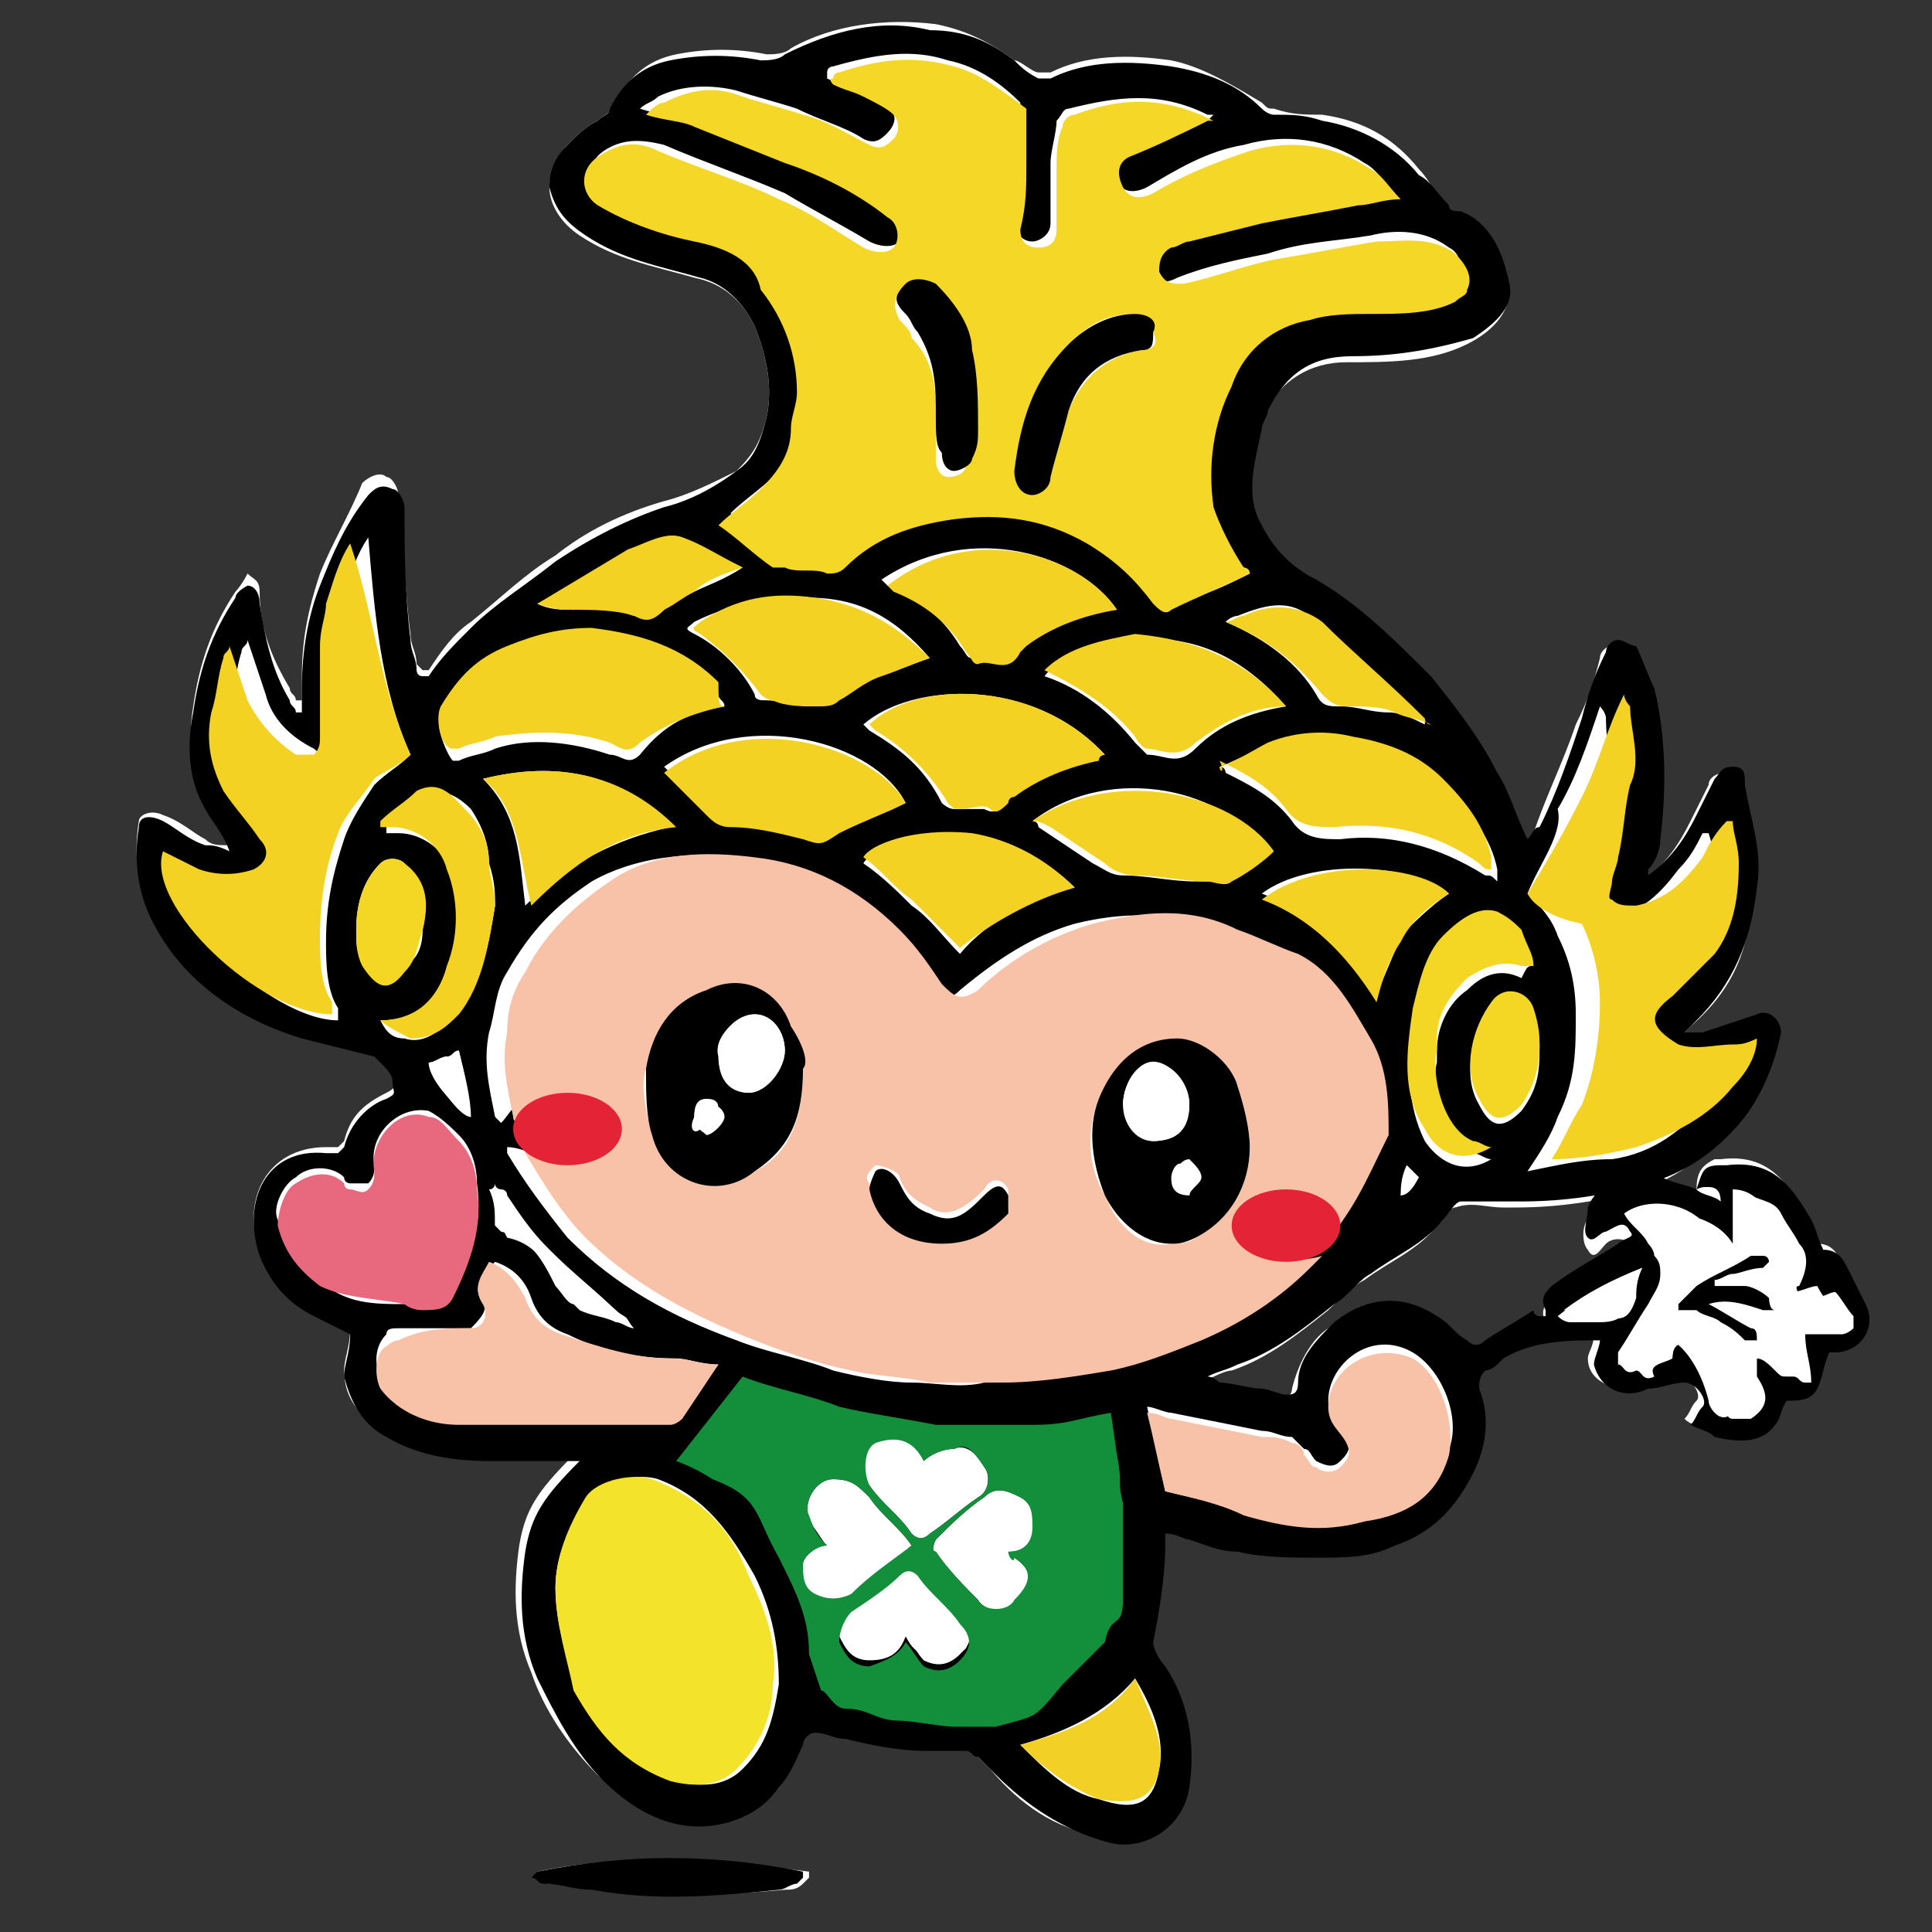 <?xml version="1.0" encoding="utf-8"?>
<!-- Generator: Adobe Illustrator 25.3.1, SVG Export Plug-In . SVG Version: 6.00 Build 0)  -->
<svg version="1.1" xmlns="http://www.w3.org/2000/svg" xmlns:xlink="http://www.w3.org/1999/xlink" x="0px" y="0px"
	 viewBox="0 0 32 32" style="enable-background:new 0 0 32 32;" xml:space="preserve">
<rect x="0" y="0" width="32" height="32" fill="#333333" stroke="none"/>
<style type="text/css">
	.st0{fill:#FFFFFF;}
	.st1{fill:#F7C2A7;}
	.st2{fill:#F4D727;}
	.st3{fill:#F3E32A;}
	.st4{fill:#F4D223;}
	.st5{fill:#E8697E;}
	.st6{fill:#F4D725;}
	.st7{fill:#F3D025;}
	.st8{fill:#E42436;}
	.st9{fill:#138E3B;}
</style>
<g id="レイヤー_1_xA0_画像_1_">
</g>
<g id="レイヤー_2">
	<g>
		<g>
			<g>
				<path class="st0" d="M28.1,19.7c-0.2,0-0.4-0.1-0.7-0.1c-0.2,0-0.3,0-0.5,0.1c-0.3,0.1-0.5,0.2-0.6,0.5c-0.1,0.1-0.1,0.4,0,0.5
					c0.1,0.2,0.2,0,0.3-0.1c0.1-0.1,0.3-0.1,0.4,0c0.1,0.1-0.1,0.2-0.2,0.2c-0.4,0.2-0.8,0.5-1.1,0.7c-0.1,0.1-0.2,0.2-0.1,0.4
					c0,0,0,0.1,0,0.1c0,0-0.1,0-0.1,0c0,0-0.1-0.1-0.1-0.1c-0.3,0.2-0.6,0.3-0.8,0.5c-0.1,0.1-0.2,0.1-0.3,0
					c-0.1-0.2-0.3-0.3-0.5-0.4C23,21.5,22.5,21.6,22,22c-0.3,0.2-0.5,0.6-0.6,1c0,0.1-0.1,0.2-0.2,0.2c-0.1,0-0.3-0.1-0.4-0.1
					c-0.2,0-0.5-0.1-0.7-0.1c-0.1,0-0.1-0.1-0.2-0.1c0.2-0.1,0.4-0.2,0.5-0.2c0.6-0.2,1.1-0.6,1.6-1c0.2-0.2,0.4-0.4,0.6-0.5
					c0.4-0.3,0.9-0.5,1.2-0.9c0.1-0.1,0.2-0.3,0.3-0.3c0.3-0.1,0.5,0,0.8,0c0.1,0,0.2,0,0.2,0c0.7,0,1.4-0.1,2.1-0.3
					c0.6-0.2,1.1-0.6,1.6-1.1c0.3-0.4,0.5-0.9,0.6-1.4c0-0.2-0.1-0.4-0.4-0.3c-0.3,0.1-0.6,0.2-0.9,0.3c-0.1,0-0.2,0-0.3,0
					c0.1-0.1,0.1-0.1,0.2-0.2c0.7-0.6,1-1.3,1-2.2c0-0.6-0.1-1.2-0.2-1.7c0-0.1-0.1-0.2-0.2-0.3c-0.2,0-0.3,0.1-0.3,0.2
					c-0.1,0.2-0.2,0.4-0.3,0.6c-0.2,0.4-0.4,0.7-0.8,1c0-0.1,0-0.1,0-0.1c0.1-0.2,0.1-0.4,0.2-0.5c0.1-0.8,0.2-1.7-0.1-2.5
					c-0.1-0.2-0.2-0.5-0.3-0.7c0-0.1-0.2-0.1-0.3-0.1c-0.1,0-0.2,0.1-0.2,0.2c-0.1,0.4-0.2,0.7-0.4,1.1c-0.2,0.6-0.5,1.2-0.7,1.8
					c0,0.1-0.1,0.2-0.2,0.2c-0.2-0.4-0.3-0.7-0.5-1.1c-0.3-0.6-0.7-1.1-1.1-1.6c-0.6-0.6-1.2-1.2-1.9-1.6c-0.4-0.2-0.7-0.5-0.9-0.9
					c-0.3-0.5-0.1-1.1,0-1.6c0-0.1,0-0.2,0.1-0.3c0.3-0.6,0.8-0.9,1.4-0.9c0.7,0,1.4,0,2-0.3C24.7,5.5,25,5.2,25,4.8
					c-0.1-0.5-0.3-1-0.8-1.2c-0.1,0-0.2-0.1-0.2-0.1c-0.2-0.2-0.3-0.5-0.5-0.7c-0.4-0.5-0.9-0.8-1.6-0.9c-0.3,0-0.5,0-0.8-0.1
					c-0.1,0-0.1,0-0.2-0.1c-0.5-0.3-1-0.6-1.5-0.7c-0.7-0.1-1.4-0.1-2,0.2c-0.1,0-0.2,0-0.2,0C17.1,1.2,16.9,1,16.8,1
					c-0.4-0.3-0.8-0.5-1.3-0.6c-0.8-0.1-1.7,0-2.4,0.4c-0.1,0.1-0.3,0.1-0.4,0.1c-0.5-0.1-1-0.1-1.5,0c-0.5,0.1-0.8,0.4-1,0.8
					C10.1,1.9,10,1.9,9.9,2C9.7,2.1,9.6,2.2,9.4,2.4C9.2,2.6,9.1,2.9,9.1,3.1c0,0.3,0.2,0.6,0.5,0.8c0.6,0.4,1.2,0.5,1.9,0.7
					C12,4.7,12.3,5,12.5,5.4c0.2,0.5,0.3,1,0.2,1.5c-0.1,0.4-0.2,0.6-0.5,0.9C11.8,8,11.4,8.2,11,8.3c-0.7,0.2-1.3,0.5-1.8,0.9
					c-0.5,0.3-0.9,0.7-1.4,1.1c-0.3,0.2-0.5,0.5-0.7,0.8c0,0-0.1,0-0.1,0c0,0,0,0-0.1-0.1c0-0.2-0.1-0.3-0.1-0.5
					C6.7,9.8,6.7,9,6.6,8.2c0-0.1-0.1-0.3-0.2-0.3c-0.1-0.1-0.3,0-0.4,0.1C5.8,8.5,5.5,9,5.3,9.5c-0.2,0.6-0.3,1.1-0.3,1.7
					c0,0.1,0,0.3,0,0.4c0,0,0,0-0.1,0c0-0.1-0.1-0.1-0.1-0.2c-0.3-0.5-0.5-1-0.5-1.6c0-0.2-0.1-0.2-0.2-0.3C4,9.7,3.9,9.8,3.9,9.8
					c-0.4,0.6-0.6,1.2-0.7,1.9c-0.1,0.6,0,1.1,0.2,1.6c0.1,0.2,0.3,0.5,0.4,0.7C3.6,14,3.5,14,3.4,13.9c-0.2-0.1-0.4-0.3-0.7-0.4
					c-0.2-0.1-0.4,0-0.4,0.1c-0.1,0.6,0,1.2,0.3,1.7c0.5,1,1.4,1.5,2.4,1.8c0.4,0.1,0.8,0.2,1.2,0.3c0.1,0,0.1,0.1,0.1,0.1
					c0.1,0.1,0.1,0.2,0.2,0.3c0.1,0.1,0.1,0.2-0.1,0.3c-0.4,0.2-0.6,0.4-0.7,0.8c0,0-0.1,0.1-0.1,0.1c-0.1,0-0.1,0-0.2,0
					C4.4,19,4,19.9,4.3,20.7c0.1,0.4,0.5,0.8,0.9,1c0.2,0.1,0.4,0.2,0.6,0.3c0,0.3-0.1,0.5-0.1,0.7c0,0.5,0.3,0.8,0.7,1
					C6.9,24,7.5,24.1,8,24.1c0.4,0,0.9,0,1.3,0c0.1,0,0.1,0,0.2,0c-0.6,0.6-0.8,0.9-0.9,1.5c-0.1,0.7-0.1,1.4,0.2,2.1
					c0.2,0.6,0.6,1.2,1.1,1.7c0.6,0.5,1.2,0.9,2,0.7c0.4-0.1,0.7-0.3,0.9-0.6c0.2-0.2,0.3-0.5,0.4-0.7c0-0.1,0.1-0.2,0.2-0.2
					c0.2,0,0.3,0.1,0.5,0.1c0.4,0.1,0.9,0.1,1.3,0.2c0.2,0,0.5,0,0.7,0c0.1,0,0.2,0,0.2,0.1c0.1,0.1,0.2,0.2,0.3,0.3
					c0.5,0.6,1.1,1,1.8,1.1c0.6,0.2,1.3-0.3,1.4-0.9c0.1-0.7-0.1-1.4-0.4-2c-0.1-0.1-0.2-0.3-0.2-0.4c0.1-0.5,0.3-1,0.2-1.6
					c0-0.1,0-0.1,0-0.2c0.1,0,0.3,0.1,0.4,0.1c0.3,0.1,0.5,0.2,0.8,0.2c0.4,0.1,0.9,0.1,1.3,0.1c0.4,0,0.8,0,1.3-0.2
					c0.6-0.2,1-0.6,1.3-1.2c0.2-0.5,0.3-0.9,0.1-1.4c0-0.1,0-0.2,0.1-0.3c0.1-0.1,0.2-0.1,0.2-0.1c0.1,0,0.1-0.1,0.1-0.1
					c0.5-0.3,1.1-0.3,1.6-0.3c0,0.2-0.1,0.3-0.1,0.4c0,0.4,0.5,0.6,0.9,0.4c0.2-0.1,0.4-0.1,0.6-0.1c0.2,0,0.4,0.3,0.3,0.4
					c-0.1,0.1-0.1,0.2-0.2,0.3c0.1,0.1,0.2,0.1,0.4,0.2c0,0,0,0,0,0c0.4,0.1,0.8,0.1,1-0.2c0.1-0.1,0.1-0.3,0.2-0.4
					c0.2,0,0.4,0,0.5-0.2c0.1-0.2,0.1-0.4,0.2-0.6c0,0,0.1,0,0.1,0c0.4,0,0.7-0.4,0.5-0.8c-0.1-0.2-0.2-0.4-0.3-0.6
					c-0.1-0.2-0.2-0.3-0.4-0.3c-0.1-0.2-0.1-0.4-0.2-0.5c-0.3-0.5-0.6-1-1.4-0.9c0,0-0.1,0-0.1,0C28.2,19.3,28.1,19.4,28.1,19.7
					C28.1,19.7,28.1,19.7,28.1,19.7C28.1,19.7,28.1,19.7,28.1,19.7z M8.9,31c0,0,0,0.1,0,0.1c0.1,0,0.1,0.1,0.2,0.1
					c0.3,0,0.5,0.1,0.8,0.1c1,0.1,2,0.1,3.1,0c0.1,0,0.2,0,0.3-0.1c0,0,0.1-0.1,0.1-0.1c0,0,0-0.1,0-0.1C11.8,30.8,10.3,30.7,8.9,31
					z"/>
				<path d="M28.1,19.7C28.1,19.7,28.1,19.7,28.1,19.7c0.1-0.3,0.1-0.4,0.4-0.4c0,0,0.1,0,0.1,0c0.8-0.1,1.1,0.4,1.4,0.9
					c0.1,0.2,0.1,0.3,0.2,0.5c0.2,0,0.3,0.1,0.4,0.3c0.1,0.2,0.2,0.4,0.3,0.6c0.2,0.4-0.1,0.8-0.5,0.8c0,0-0.1,0-0.1,0
					c-0.1,0.2-0.1,0.4-0.2,0.6c-0.1,0.2-0.3,0.2-0.5,0.2c-0.1,0.1-0.1,0.3-0.2,0.4c-0.2,0.3-0.6,0.3-1,0.2c0,0,0,0,0,0
					c-0.1-0.1-0.2-0.1-0.4-0.2c0.1-0.1,0.1-0.2,0.2-0.3c0.1-0.1-0.1-0.4-0.3-0.4c-0.2,0-0.4,0.1-0.6,0.1c-0.4,0.2-0.8,0-0.9-0.4
					c0-0.1,0.1-0.3,0.1-0.4c-0.5,0-1.1,0-1.6,0.3c0,0-0.1,0.1-0.1,0.1c-0.1,0.1-0.2,0.1-0.2,0.1c-0.1,0.1-0.1,0.2-0.1,0.3
					c0.2,0.5,0.1,1-0.1,1.4c-0.3,0.6-0.7,1-1.3,1.2c-0.4,0.2-0.8,0.2-1.3,0.2c-0.4,0-0.9,0-1.3-0.1c-0.3,0-0.5-0.1-0.8-0.2
					c-0.1,0-0.2-0.1-0.4-0.1c0,0.1,0,0.1,0,0.2c0,0.5-0.1,1.1-0.2,1.6c0,0.1,0.1,0.3,0.2,0.4c0.4,0.6,0.5,1.3,0.4,2
					c-0.1,0.7-0.8,1.1-1.4,0.9c-0.7-0.2-1.3-0.6-1.8-1.1c-0.1-0.1-0.2-0.2-0.3-0.3c-0.1,0-0.1-0.1-0.2-0.1c-0.2,0-0.5,0-0.7,0
					c-0.4,0-0.9-0.1-1.3-0.2c-0.2,0-0.3-0.1-0.5-0.1c-0.1,0-0.2,0.1-0.2,0.2c-0.1,0.2-0.2,0.5-0.4,0.7c-0.2,0.3-0.5,0.5-0.9,0.6
					c-0.8,0.2-1.5-0.2-2-0.7c-0.5-0.5-0.8-1.1-1.1-1.7c-0.3-0.7-0.3-1.4-0.2-2.1c0.1-0.6,0.3-0.9,0.9-1.5c-0.1,0-0.2,0-0.2,0
					c-0.4,0-0.9,0-1.3,0c-0.6,0-1.2-0.1-1.7-0.4c-0.4-0.2-0.6-0.6-0.7-1c0-0.2,0.1-0.4,0.1-0.7c-0.2-0.1-0.4-0.2-0.6-0.3
					c-0.4-0.2-0.7-0.5-0.9-1C4,19.9,4.4,19,5.4,19.1c0.1,0,0.1,0,0.2,0c0,0,0.1-0.1,0.1-0.1c0.1-0.4,0.4-0.7,0.7-0.8
					c0.2-0.1,0.1-0.1,0.1-0.3c0-0.1-0.1-0.2-0.2-0.3c0,0-0.1-0.1-0.1-0.1c-0.4-0.1-0.8-0.2-1.2-0.3c-1-0.3-1.9-0.9-2.4-1.8
					c-0.3-0.5-0.4-1.1-0.3-1.7c0-0.2,0.2-0.2,0.4-0.1c0.2,0.1,0.4,0.3,0.7,0.4C3.5,14,3.6,14,3.8,14.1c-0.1-0.3-0.3-0.5-0.4-0.7
					c-0.3-0.5-0.3-1.1-0.2-1.6c0.1-0.7,0.3-1.3,0.7-1.9c0-0.1,0.2-0.2,0.2-0.2c0.1,0,0.2,0.1,0.2,0.3c0.1,0.6,0.2,1.1,0.5,1.6
					c0,0.1,0.1,0.1,0.1,0.2c0,0,0,0,0.1,0c0-0.1,0-0.3,0-0.4c0-0.6,0.1-1.2,0.3-1.7c0.2-0.5,0.4-1,0.8-1.5c0.1-0.1,0.2-0.2,0.4-0.1
					c0.1,0,0.2,0.2,0.2,0.3C6.7,9,6.7,9.8,6.8,10.6c0,0.2,0.1,0.3,0.1,0.5c0,0,0,0.1,0.1,0.1c0,0,0.1,0,0.1,0
					c0.2-0.3,0.4-0.5,0.7-0.8c0.4-0.4,0.9-0.7,1.4-1.1c0.6-0.4,1.2-0.7,1.8-0.9c0.4-0.1,0.8-0.3,1.2-0.6c0.3-0.2,0.4-0.5,0.5-0.9
					c0.1-0.5,0-1-0.2-1.5C12.3,5,12,4.7,11.6,4.6c-0.7-0.2-1.3-0.3-1.9-0.7C9.4,3.7,9.2,3.5,9.1,3.1c0-0.3,0.1-0.5,0.3-0.7
					C9.6,2.2,9.7,2.1,9.9,2c0.1-0.1,0.2-0.1,0.2-0.2c0.2-0.4,0.5-0.7,1-0.8c0.5-0.1,1-0.1,1.5,0c0.1,0,0.3,0,0.4-0.1
					c0.8-0.4,1.6-0.6,2.4-0.4C16,0.5,16.4,0.7,16.8,1c0.1,0.1,0.2,0.2,0.4,0.3c0.1,0,0.2,0,0.2,0c0.6-0.3,1.3-0.3,2-0.2
					c0.6,0.1,1.1,0.3,1.5,0.7c0,0,0.1,0.1,0.2,0.1c0.3,0,0.5,0,0.8,0.1c0.6,0.1,1.2,0.4,1.6,0.9C23.7,3,23.8,3.2,24,3.4
					c0,0.1,0.1,0.1,0.2,0.1c0.5,0.2,0.7,0.7,0.8,1.2c0.1,0.4-0.3,0.7-0.6,0.9c-0.7,0.2-1.3,0.3-2,0.3c-0.7,0-1.1,0.3-1.4,0.9
					c0,0.1-0.1,0.2-0.1,0.3c-0.1,0.5-0.3,1.1,0,1.6c0.2,0.4,0.5,0.7,0.9,0.9c0.7,0.4,1.3,1,1.9,1.6c0.4,0.5,0.8,1,1.1,1.6
					c0.2,0.3,0.3,0.7,0.5,1.1c0.1-0.1,0.1-0.2,0.2-0.2c0.3-0.6,0.5-1.2,0.7-1.8c0.1-0.4,0.2-0.7,0.4-1.1c0-0.1,0.1-0.2,0.2-0.2
					c0.1,0,0.2,0.1,0.3,0.1c0.1,0.2,0.2,0.5,0.3,0.7c0.2,0.8,0.2,1.7,0.1,2.5c0,0.2-0.1,0.4-0.2,0.5c0,0,0,0.1,0,0.1
					c0.4-0.3,0.6-0.6,0.8-1c0.1-0.2,0.2-0.4,0.3-0.6c0.1-0.1,0.1-0.2,0.3-0.2c0.2,0,0.2,0.1,0.2,0.3c0.1,0.6,0.3,1.1,0.2,1.7
					c-0.1,0.9-0.4,1.6-1,2.2c0,0-0.1,0.1-0.2,0.2c0.1,0,0.2,0,0.3,0c0.3-0.1,0.6-0.2,0.9-0.3c0.2-0.1,0.4,0.1,0.4,0.3
					c-0.1,0.5-0.3,1-0.6,1.4c-0.4,0.5-0.9,0.9-1.6,1.1c-0.7,0.2-1.4,0.3-2.1,0.3c-0.1,0-0.2,0-0.2,0c-0.3,0-0.5,0-0.8,0
					c-0.1,0-0.2,0.2-0.3,0.3c-0.3,0.4-0.8,0.6-1.2,0.9c-0.2,0.1-0.4,0.4-0.6,0.5c-0.5,0.4-1,0.8-1.6,1c-0.2,0.1-0.3,0.1-0.5,0.2
					c0.1,0,0.2,0.1,0.2,0.1c0.2,0,0.5,0.1,0.7,0.1c0.1,0,0.3,0.1,0.4,0.1c0.1,0,0.2,0,0.2-0.2c0-0.4,0.3-0.7,0.6-1
					c0.5-0.4,1.1-0.5,1.7-0.1c0.2,0.1,0.3,0.3,0.5,0.4c0.1,0.1,0.2,0.1,0.3,0c0.3-0.2,0.5-0.3,0.8-0.5c0,0.1,0.1,0.1,0.1,0.1
					c0,0,0.1,0,0.1,0c0,0,0-0.1,0-0.1c-0.1-0.2,0-0.3,0.1-0.4c0.4-0.3,0.8-0.5,1.1-0.7c0.1-0.1,0.3-0.1,0.2-0.2
					c-0.1-0.2-0.2-0.1-0.4,0c-0.1,0-0.2,0.2-0.3,0.1c-0.1-0.1,0-0.3,0-0.5c0.1-0.3,0.4-0.4,0.6-0.5c0.2-0.1,0.3-0.1,0.5-0.1
					C27.6,19.6,27.9,19.6,28.1,19.7c0.1,0.1,0.3,0.1,0.4,0.2C28.4,19.7,28.3,19.6,28.1,19.7z M22.1,20.4c0.4-0.5,0.5-1,0.6-1.6
					c0.1-0.6,0-1.1-0.3-1.6c-0.3-0.6-0.6-1.1-1.2-1.4c-0.3-0.2-0.6-0.3-1-0.4c-0.8-0.3-1.6-0.3-2.4-0.1c-0.7,0.2-1.3,0.6-1.9,1.1
					c-0.2,0.2-0.4,0.2-0.6-0.1c-0.2-0.3-0.5-0.6-0.7-0.9c-0.6-0.7-1.4-1.1-2.4-1.2c-0.8-0.1-1.7,0-2.4,0.4c-0.6,0.4-1,0.8-1.4,1.5
					c-0.2,0.3-0.2,0.7-0.3,1c-0.1,0.5,0,0.9,0.1,1.4c0,0,0.1,0.1,0.1,0.1c0.1-0.1,0.2-0.3,0.3-0.3c0.4-0.2,0.9-0.2,1.2,0.3
					c0.1,0.1,0.1,0.3,0,0.3c-0.2,0.3-0.5,0.4-0.8,0.3c-0.2-0.1-0.4-0.2-0.6-0.2c0,0,0,0,0,0.1c0.3,0.5,0.6,0.9,1,1.4
					c0.8,0.8,1.7,1.3,2.8,1.7c0.5,0.2,1.1,0.3,1.6,0.5c0.4,0.1,0.9,0.2,1.3,0.2c0.4,0,0.8,0.1,1.2,0c0.6,0,1.2-0.1,1.8-0.2
					c0.5-0.1,1-0.3,1.5-0.5c0.7-0.3,1.3-0.6,1.8-1.2c0.1-0.1,0.1-0.1,0.2-0.2c-0.3,0.1-0.9,0.1-1.1-0.2c-0.2-0.2-0.2-0.5,0-0.7
					c0.2-0.2,0.5-0.2,0.8-0.1C21.9,19.9,22.1,20,22.1,20.4z M20.7,9.5c-0.1-0.1-0.1-0.1-0.2-0.2c-0.2-0.3-0.4-0.6-0.5-1
					c-0.1-0.7,0-1.3,0.3-2c0.3-0.6,0.7-0.9,1.3-1.1c0.3-0.1,0.7-0.1,1-0.1c0.5,0,0.9,0,1.4-0.2c0.1,0,0.2-0.1,0.2-0.2
					c0-0.3,0-0.5-0.2-0.6c-0.4-0.3-0.9-0.3-1.3-0.2c-0.6,0.1-1.1,0.1-1.7,0.3c-0.5,0.1-1,0.2-1.5,0.4c-0.2,0.1-0.3,0.1-0.4-0.2
					c-0.1-0.1,0-0.3,0.2-0.4C19.4,4,19.5,4,19.6,3.9c0.4-0.1,0.8-0.2,1.2-0.3c0.5-0.1,1.1-0.2,1.6-0.3c0.2,0,0.4-0.1,0.7-0.1
					c-0.2-0.2-0.3-0.4-0.5-0.5c-0.6-0.4-1.3-0.5-2-0.3c-0.6,0.1-1.1,0.4-1.6,0.7c-0.2,0.1-0.4,0.1-0.5-0.1c-0.1-0.2-0.1-0.4,0.1-0.5
					C19.2,2.4,19.6,2.2,20,2c0,0,0.1-0.1,0.1-0.1c-0.1,0-0.1,0-0.1,0c-0.8-0.4-1.5-0.3-2.3-0.1c-0.1,0-0.1,0.1-0.2,0.2
					c0,0.2-0.1,0.5-0.1,0.7c0,0.3,0,0.7,0,1c0,0.2-0.2,0.3-0.3,0.3c-0.2,0-0.3-0.2-0.3-0.3c0-0.4,0-0.7,0.1-1.1c0-0.3,0-0.5,0-0.8
					c0,0,0-0.1,0-0.1c-0.3-0.3-0.7-0.6-1.2-0.7c-0.6-0.2-1.2-0.1-1.9,0.1c0,0-0.1,0-0.1,0.1c0,0,0,0.1,0,0.1
					c0.2,0.1,0.3,0.1,0.5,0.2c0.2,0.1,0.3,0.2,0.5,0.3c0.2,0.1,0.1,0.3,0,0.4c-0.1,0.1-0.2,0.2-0.4,0.1c-0.3-0.2-0.7-0.3-1.1-0.5
					c-0.3-0.1-0.7-0.2-1-0.3c-0.4-0.1-0.9-0.1-1.3,0.1c-0.1,0.1-0.2,0.1-0.3,0.2c0.3,0.1,0.5,0.1,0.8,0.2c0.5,0.2,1,0.4,1.5,0.6
					c0.6,0.3,1.2,0.5,1.7,0.9C14.9,3.6,15,3.8,14.9,4c-0.1,0.1-0.3,0.1-0.5,0c-0.5-0.3-0.9-0.5-1.4-0.8c-0.7-0.3-1.3-0.5-2-0.8
					c-0.4-0.1-0.7-0.1-1,0.1c-0.3,0.2-0.3,0.6,0,0.8c0.5,0.3,1,0.5,1.6,0.6c0.5,0.1,0.9,0.3,1.2,0.7c0.4,0.5,0.5,1.1,0.6,1.7
					c0,0.2-0.1,0.4-0.1,0.6c0,0.4-0.2,0.7-0.5,1c-0.2,0.2-0.5,0.4-0.7,0.6c0.3,0.2,0.6,0.5,0.9,0.7c0,0,0.1,0,0.2,0
					c0.2,0,0.5,0,0.7,0.1c0.1,0,0.2,0,0.3-0.1c0.5-0.4,1.1-0.7,1.8-0.8c0.8-0.1,1.5,0,2.2,0.4c0.4,0.2,0.8,0.6,1.1,1
					c0.1,0.1,0.2,0.2,0.3,0.1C19.9,9.9,20.3,9.7,20.7,9.5z M9.2,26.3c0,0.6,0.2,1.2,0.4,1.7c0.4,0.7,0.8,1.3,1.6,1.5
					c0.4,0.1,0.8,0.1,1.1-0.2c0.4-0.4,0.5-0.8,0.6-1.4c0-0.6-0.1-1.2-0.4-1.8c-0.4-0.7-0.8-1.3-1.6-1.6c-0.3-0.1-0.9,0-1.1,0.3
					C9.4,25.3,9.2,25.8,9.2,26.3z M6.8,12.5c-0.5-1.1-0.6-2.4-0.7-3.6c-0.2,0.3-0.3,0.6-0.4,1c-0.1,0.2-0.1,0.5-0.1,0.7
					c0,0.5,0,1,0,1.5c0,0.1,0,0.3-0.1,0.3c-0.1,0.1-0.2,0.1-0.3,0c-0.4-0.2-0.7-0.5-0.8-0.9c-0.1-0.3-0.2-0.6-0.3-0.9
					c0,0.1-0.1,0.1-0.1,0.2c-0.1,0.3-0.1,0.6-0.2,0.9c-0.1,0.5,0,0.9,0.2,1.3C4,13.4,4.2,13.7,4.4,14c0.2,0.2,0.1,0.4-0.1,0.5
					c-0.3,0.1-0.6,0.1-0.9,0c-0.2-0.1-0.4-0.2-0.6-0.3c-0.2,0.9,1.7,2.7,2.8,2.7c0-0.1,0-0.1,0-0.2c-0.2-0.3-0.2-0.8-0.2-1.1
					c0-0.6,0.1-1.1,0.3-1.7C5.8,13.6,6,13.3,6.2,13C6.4,12.8,6.6,12.7,6.8,12.5z M25.3,14.8c0.2,0.2,0.4,0.4,0.5,0.7
					c0.2,0.4,0.3,0.8,0.3,1.3c0,0.6,0,1.1-0.3,1.7c-0.1,0.3-0.3,0.6-0.5,0.9c0.5-0.1,0.9-0.2,1.4-0.2c0.7-0.1,1.2-0.5,1.6-1
					c0.2-0.2,0.3-0.4,0.4-0.8c-0.1,0-0.2,0.1-0.4,0.1c-0.3,0-0.6,0.1-0.9,0c-0.5-0.2-0.5-0.5-0.1-0.8c0.2-0.2,0.5-0.4,0.7-0.7
					c0.3-0.4,0.4-1,0.4-1.5c0-0.2,0-0.4-0.1-0.7c0,0,0,0-0.1,0c-0.1,0.2-0.2,0.4-0.4,0.6c-0.3,0.4-0.6,0.7-1.1,0.8
					c-0.2,0-0.3,0-0.4-0.1c-0.1-0.1,0-0.2,0-0.3c0-0.1,0.1-0.3,0.1-0.4c0.1-0.4,0.1-0.8,0.2-1.2c0.1-0.5,0-0.9,0-1.3
					c0-0.1-0.1-0.2-0.1-0.2c-0.2,0.6-0.4,1.2-0.7,1.7C25.9,13.8,25.5,14.3,25.3,14.8z M19.3,24.7c0.4,0.1,0.9,0.2,1.3,0.3
					c0.7,0.2,1.3,0.3,2,0.1c0.6-0.2,1.1-0.5,1.4-1.1c0.2-0.5-0.1-1.3-0.6-1.6C22.7,22,22,22.6,22,23.2c0,0.3,0.2,0.4,0.3,0.6
					c0.1,0.2,0,0.3-0.1,0.4c-0.1,0.1-0.2,0.1-0.4,0c-0.1-0.1-0.1-0.2-0.2-0.2c-0.1-0.1-0.1-0.1-0.2-0.2c-0.2,0-0.3-0.1-0.5-0.1
					c-0.5-0.1-1-0.2-1.5-0.3c-0.1,0-0.3-0.1-0.4-0.1C19.1,23.8,19.2,24.2,19.3,24.7z M11.9,22.6c-0.3,0-0.5-0.1-0.7-0.1
					c-0.6,0-1.2-0.1-1.8-0.4c-0.3-0.1-0.5-0.3-0.6-0.6c-0.1-0.3-0.3-0.5-0.6-0.6C8,21.1,7.8,21.3,8,21.6c0.1,0.1-0.1,0.3-0.2,0.4
					C7.4,22,7,22,6.6,22c-0.1,0-0.2,0-0.2,0.1c-0.2,0.2-0.2,0.5-0.1,0.7c0.3,0.4,0.8,0.6,1.3,0.6c1.2,0,2.3,0,3.5,0
					c0.1,0,0.1,0,0.2-0.1C11.4,23.2,11.6,22.9,11.9,22.6z M6.7,21.6c0.1,0,0.2,0,0.3,0c0.2,0,0.4,0,0.5-0.2c0.3-0.6,0.5-1.1,0.4-1.8
					c0-0.3-0.1-0.6-0.3-0.8c-0.1-0.1-0.3-0.3-0.5-0.4c-0.5-0.1-1,0.4-0.9,0.9c0,0.1,0,0.2-0.1,0.3c0,0-0.2,0-0.3,0
					c0,0-0.1,0-0.1-0.1c-0.2-0.2-0.6-0.2-0.8,0c-0.2,0.1-0.4,0.5-0.3,0.7c0.1,0.4,0.3,0.8,0.7,1C5.7,21.6,6.2,21.6,6.7,21.6z
					 M27.7,22.5c0-0.2,0.1-0.3,0.3-0.2c0.3,0.3,0.5,0.6,0.6,1c0,0.1,0,0.2,0.1,0.2c0.1,0,0.2,0,0.3,0c0.3-0.2,0.3-0.4,0.1-0.7
					c0-0.1,0-0.2,0-0.3c0.1,0,0.2,0,0.3,0.1c0.1,0.1,0.2,0.1,0.3,0.2c0.1,0,0.1,0.1,0.2,0.1c0,0,0,0,0.1,0c0-0.3-0.1-0.5-0.1-0.8
					c0.2,0,0.4,0,0.6,0c0.1,0,0.2-0.1,0.2-0.1c0-0.1,0-0.2,0-0.2c-0.1-0.1-0.2-0.3-0.3-0.4c-0.1,0-0.2,0.1-0.4,0.1
					c-0.1,0-0.2,0-0.2,0c0-0.1-0.1-0.2,0-0.2c0.1-0.2,0.2-0.5,0-0.7c-0.1-0.2-0.2-0.3-0.3-0.5c-0.1-0.2-0.3-0.2-0.5-0.3
					c0,0.3,0,0.5,0,0.7c0,0.1,0,0.1,0,0.2c-0.1,0.1-0.2,0.1-0.3-0.1c-0.3-0.5-1.1-0.6-1.5-0.4c0.1,0.2,0.3,0.3,0.4,0.5
					c0.1,0.1,0.1,0.1,0.1,0.2c0,0.1,0.1,0.2,0.1,0.3c0,0.2-0.1,0.4-0.2,0.5c-0.2,0.3-0.3,0.5-0.5,0.8c0,0,0,0.1,0,0.2
					c0.1,0,0.1,0.2,0.3,0.1C27.3,22.6,27.5,22.6,27.7,22.5z M12,11.7c0-0.1-0.1-0.1-0.1-0.2c-0.6-0.6-1.3-0.9-2.1-0.9
					c-0.5,0-1,0.1-1.4,0.3c-0.5,0.2-0.8,0.5-1.1,1c-0.1,0.1,0.1,0.6,0.2,0.7c0,0,0.1,0,0.1,0c0.2-0.1,0.4-0.1,0.6-0.2
					c0.6-0.2,1.3-0.1,1.9,0.1c0.2,0,0.3,0.2,0.5,0C11,12,11.4,11.8,12,11.7z M20.2,12.7c0.1,0,0.1,0.1,0.1,0.1
					c0.4,0.2,0.8,0.4,1.1,0.8c0.2,0.3,0.5,0.3,0.8,0.3c0.8-0.1,1.6,0.1,2.4,0.6c0.1,0,0.1,0,0.2,0.1c0-0.1,0-0.1,0-0.2
					c-0.1-0.5-0.4-0.9-0.8-1.3c-0.4-0.4-0.9-0.6-1.5-0.7c-0.5-0.1-1-0.1-1.4,0.1C20.7,12.4,20.5,12.6,20.2,12.7z M15.4,10.9
					C15.4,10.9,15.4,10.9,15.4,10.9c-0.6-0.7-1.2-1-2-1c-0.7,0-1.3,0.1-1.9,0.4c-0.1,0.1-0.2,0.1,0,0.2c0.4,0.2,0.8,0.6,1,1
					c0,0.1,0.1,0.1,0.2,0.1c0.2,0,0.5,0.1,0.7,0.1c0.2,0,0.3,0,0.4-0.1c0.2-0.2,0.5-0.3,0.7-0.4C14.9,11.1,15.1,11,15.4,10.9z
					 M15,13.3c-0.5-1-2.6-1.6-4-0.6c0,0,0.1,0.1,0.1,0.1c0.2,0.2,0.4,0.4,0.6,0.6c0.1,0.1,0.2,0.2,0.4,0.2c0.4,0.1,0.8,0.1,1.2,0.2
					c0.3,0.1,0.3,0.1,0.6-0.1C14.3,13.6,14.6,13.5,15,13.3z M18.3,12.5c-1.2-1.3-3.2-1.2-4-0.5c0,0,0.1,0.1,0.1,0.1
					c0.5,0.3,0.9,0.6,1.2,1.2c0,0,0.1,0.1,0.2,0.1c0.2,0,0.4,0,0.5,0c0.2,0.1,0.2,0,0.3-0.1c0,0,0.1-0.1,0.1-0.1
					c0.4-0.3,0.9-0.5,1.4-0.6C18.2,12.6,18.2,12.5,18.3,12.5z M21.3,11.7c-0.7-0.8-1.5-1.2-2.5-1.1c-0.5,0-1.1,0.1-1.5,0.6
					c0.6,0.2,1.1,0.6,1.5,1.1c0.1,0.1,0.2,0.2,0.2,0.2c0.3,0,0.5,0.2,0.8-0.1C20.2,12,20.7,11.8,21.3,11.7z M18.5,10.1
					c-0.6-0.9-2.4-1.5-3.9-0.5c0,0,0.1,0.1,0.1,0.1c0.5,0.2,0.9,0.5,1.2,1c0.1,0.1,0.1,0.2,0.2,0.2c0.2,0,0.5,0.2,0.7-0.2
					c0,0,0.1-0.1,0.1-0.1C17.4,10.3,17.9,10.1,18.5,10.1z M17.1,13.6c0.1,0,0.1,0.1,0.1,0.1c0.3,0.2,0.6,0.4,0.9,0.6
					c0.2,0.1,0.3,0.2,0.5,0.2c0.4,0,0.8,0.1,1.2,0.1c0.1,0,0.3,0,0.4,0c0.3-0.1,0.5-0.3,0.7-0.5C20.4,13.1,18.4,12.6,17.1,13.6z
					 M17.8,14.7c-0.5-0.5-1.1-0.7-1.7-0.8c-1-0.1-1.7,0.2-1.8,0.4c0.3,0.2,0.6,0.5,0.8,0.7c0.3,0.2,0.5,0.5,0.8,0.8
					C16.4,15.2,17.1,14.9,17.8,14.7z M8,12.9c0.6,0.6,0.6,1.3,0.7,2.1c0.7-0.7,1.5-1.1,2.4-1.3C10.3,12.8,9.2,12.6,8,12.9z M24,14.8
					c-0.6-0.5-2.3-0.6-3.1,0c0.8,0.3,1.5,0.9,1.9,1.7c0.1-0.3,0.3-0.7,0.4-1C23.4,15.3,23.7,15,24,14.8z M6.3,16.9
					c0.1,0.2,0.2,0.3,0.4,0.3c0.3,0.1,0.6-0.1,0.8-0.4C8,16.3,8.1,15.6,8.2,15c0-0.2,0-0.4-0.1-0.7c0-0.3-0.1-0.6-0.3-0.9
					C7.6,13.2,7.3,13,7,13.2c-0.2,0.1-0.4,0.3-0.6,0.5c0,0,0,0,0,0.1c0.1,0,0.1,0,0.2,0c0.4,0,0.8,0.3,0.9,0.7
					c0.2,0.5,0.2,1.1,0,1.6C7.3,16.4,7,16.9,6.3,16.9z M25.4,16c-0.1-0.1-0.1-0.3-0.2-0.4c-0.1-0.1-0.2-0.3-0.4-0.3
					c-0.4-0.1-0.7,0-0.9,0.4c-0.3,0.4-0.4,0.8-0.5,1.2c-0.1,0.7-0.1,1.4,0.2,2c0.2,0.3,0.6,0.6,1.1,0.3c-0.1,0-0.2-0.1-0.3-0.1
					c-0.5-0.2-0.7-1.2-0.6-1.5c0-0.1,0-0.1,0-0.2c0-0.4,0.2-0.8,0.5-1c0.2-0.2,0.5-0.4,0.9-0.2C25.3,16,25.3,16,25.4,16z M16.9,28.9
					c0.4,0.4,0.8,0.8,1.3,0.9c0.6,0.2,0.9,0.1,1-0.5c0.1-0.5-0.1-1-0.4-1.5C18.3,28.4,17.6,28.7,16.9,28.9z M15.3,24.2
					C15.3,24.2,15.3,24.2,15.3,24.2c-0.2-0.4-0.5-0.4-0.8-0.3c-0.2,0.1-0.2,0.5-0.1,0.7c0.2,0.3,0.5,0.5,0.7,0.8
					c0.1,0.1,0.2,0.1,0.3,0c0.3-0.2,0.5-0.4,0.8-0.6c0.2-0.1,0.2-0.4,0.1-0.5c-0.1-0.2-0.3-0.4-0.5-0.3C15.6,24,15.4,24.1,15.3,24.2
					z M15,27.1c0.1,0.1,0.2,0.3,0.3,0.4c0.2,0.1,0.4,0.1,0.6-0.1c0.2-0.2,0.2-0.4,0-0.6c-0.2-0.3-0.5-0.5-0.7-0.8
					c-0.1-0.1-0.2-0.1-0.3,0c-0.2,0.2-0.5,0.4-0.8,0.6c-0.1,0.1-0.2,0.3-0.2,0.5c0.1,0.2,0.2,0.4,0.5,0.4
					C14.7,27.5,14.9,27.4,15,27.1z M8.9,10C9,10.1,9,10.1,8.9,10c0.2,0.1,0.4,0.1,0.6,0.1c0.4-0.1,0.7,0,1,0.1
					c0.2,0,0.3,0.1,0.5-0.1c0.1-0.1,0.3-0.2,0.5-0.3c0.2-0.1,0.5-0.2,0.8-0.4c-0.4-0.2-0.7-0.3-1-0.5C11,8.8,10.7,9,10.5,9.2
					C10,9.4,9.5,9.7,8.9,10z M13.7,25.6C13.7,25.6,13.7,25.6,13.7,25.6c-0.2,0-0.4,0.2-0.4,0.3c0,0.2,0,0.4,0.2,0.5
					c0.2,0.1,0.4,0.1,0.6,0c0.3-0.3,0.6-0.5,1-0.8c-0.2-0.3-0.5-0.5-0.7-0.8c-0.2-0.2-0.3-0.3-0.6-0.3c-0.3,0-0.5,0.4-0.4,0.6
					C13.5,25.3,13.6,25.5,13.7,25.6z M20.3,10.3C20.4,10.3,20.4,10.3,20.3,10.3c0.7,0.3,1.2,0.7,1.5,1.2c0.1,0.2,0.2,0.2,0.4,0.2
					c0.3,0,0.5,0.1,0.8,0.1c0.2,0,0.4,0.1,0.6,0.2c0-0.1,0-0.1-0.1-0.1c-0.5-0.5-1.1-1-1.7-1.6c-0.4-0.4-0.8-0.3-1.3-0.1
					C20.5,10.2,20.4,10.2,20.3,10.3z M16.7,25.7c0.3,0,0.4-0.2,0.4-0.4c0-0.2,0-0.4-0.2-0.5c-0.2-0.1-0.4-0.2-0.6,0
					c-0.3,0.2-0.6,0.5-0.8,0.7c0,0-0.1,0.2,0,0.2c0.2,0.3,0.5,0.6,0.7,0.8c0.1,0.2,0.5,0.2,0.6,0c0.3-0.3,0.3-0.5,0-0.7
					C16.8,25.9,16.7,25.8,16.7,25.7z M5.9,15.4c0,0.2,0,0.4,0.1,0.5c0.2,0.3,0.4,0.5,0.7,0.1C6.9,15.9,7,15.7,7,15.4
					c0.1-0.4,0-0.8-0.3-1.1c-0.1-0.1-0.3-0.1-0.4,0C6,14.6,5.9,15,5.9,15.4z M25.5,17.3c0-0.1-0.1-0.3-0.1-0.5
					c-0.1-0.3-0.5-0.4-0.7-0.1c-0.3,0.4-0.5,1.1-0.2,1.6c0.2,0.4,0.4,0.4,0.7,0.1C25.5,18,25.5,17.7,25.5,17.3z M8.2,20.3
					c0,0,0.1,0.1,0.1,0.1c0.5,0.1,0.7,0.5,0.9,0.9c0.1,0.1,0.2,0.3,0.3,0.3c0.2,0.1,0.4,0.1,0.6,0.2c0.1,0,0.2,0.1,0.3,0.1
					c0-0.1-0.1-0.1-0.2-0.2c-0.4-0.3-0.8-0.7-1.2-1.1c-0.3-0.3-0.5-0.6-0.7-0.9c0,0-0.1,0-0.1-0.1c0,0,0,0.1-0.1,0.1
					C8.2,19.9,8.2,20.1,8.2,20.3z M27.2,21c-0.5,0.2-0.9,0.4-1.3,0.7c0.1,0,0.1,0.1,0.2,0.1c0.2,0,0.3,0,0.5,0
					c0.3,0.1,0.4,0,0.5-0.3C27.1,21.4,27.1,21.2,27.2,21z M7.8,18.5c-0.1-0.4-0.1-0.7-0.2-1.1c-0.1,0-0.1,0.1-0.2,0.1
					c-0.1,0-0.2,0.1-0.3,0.1C7.2,17.9,7.6,18.5,7.8,18.5z M23.2,19.8C23.2,19.8,23.2,19.8,23.2,19.8c0.1-0.1,0.2-0.2,0.3-0.3
					c0,0-0.1-0.1-0.2-0.2C23.2,19.5,23.2,19.7,23.2,19.8z"/>
				<path d="M8.9,31c1.5-0.3,2.9-0.3,4.4,0c0,0,0,0.1,0,0.1c0,0-0.1,0.1-0.1,0.1c-0.1,0-0.2,0.1-0.3,0.1c-1,0.1-2,0.2-3.1,0
					c-0.3,0-0.5-0.1-0.8-0.1c-0.1,0-0.1-0.1-0.2-0.1C8.8,31.1,8.8,31.1,8.9,31z"/>
				<path class="st1" d="M22.1,20.4c0-0.4-0.3-0.6-0.5-0.6c-0.3-0.1-0.6-0.1-0.8,0.1c-0.2,0.2-0.2,0.5,0,0.7
					c0.2,0.3,0.8,0.3,1.1,0.2c-0.1,0.1-0.1,0.1-0.2,0.2c-0.5,0.5-1.1,0.9-1.8,1.2c-0.5,0.2-1,0.4-1.5,0.5c-0.6,0.1-1.2,0.2-1.8,0.2
					c-0.4,0-0.8,0-1.2,0c-0.4-0.1-0.9-0.1-1.3-0.2c-0.5-0.1-1.1-0.3-1.6-0.5c-1-0.4-2-0.9-2.8-1.7c-0.4-0.4-0.7-0.9-1-1.4
					c0,0,0-0.1,0-0.1c0.2,0.1,0.4,0.2,0.6,0.2c0.3,0.1,0.7,0,0.8-0.3c0.1-0.1,0-0.3,0-0.3c-0.3-0.4-0.8-0.5-1.2-0.3
					c-0.1,0.1-0.2,0.2-0.3,0.3c0,0-0.1,0-0.1-0.1c-0.1-0.5-0.2-0.9-0.1-1.4c0-0.4,0.1-0.7,0.3-1c0.3-0.6,0.8-1.1,1.4-1.5
					c0.7-0.5,1.6-0.5,2.4-0.4c0.9,0.1,1.7,0.5,2.4,1.2c0.3,0.3,0.5,0.6,0.7,0.9c0.2,0.2,0.3,0.3,0.6,0.1c0.5-0.5,1.2-0.9,1.9-1.1
					c0.8-0.2,1.6-0.3,2.4,0.1c0.3,0.1,0.7,0.3,1,0.4c0.6,0.3,0.9,0.9,1.2,1.4c0.3,0.5,0.3,1.1,0.3,1.6
					C22.7,19.4,22.5,19.9,22.1,20.4z M19.4,20.6c0.1,0,0.3,0,0.4-0.1c0.6-0.3,0.9-0.9,0.9-1.5c0-0.3-0.1-0.7-0.2-1
					c-0.1-0.4-0.6-0.8-1-0.8c-0.6,0-1.1,0.5-1.3,1c-0.2,0.5-0.2,1.1,0.1,1.6C18.5,20.3,18.9,20.7,19.4,20.6z M13.3,17.7
					c0-0.2-0.1-0.4-0.2-0.7c-0.3-0.5-0.8-0.8-1.4-0.6c-0.6,0.3-0.9,0.7-1,1.3c-0.1,0.3,0,0.7,0.1,1.1c0.2,0.8,1.1,1.1,1.7,0.6
					C13.1,19.1,13.3,18.5,13.3,17.7z M15.6,20.6c0.5,0,0.8-0.2,1.1-0.6c0-0.1,0-0.2,0-0.3c-0.1-0.2-0.3-0.2-0.4,0
					C16,20,15.7,20.2,15.4,20c-0.2-0.1-0.4-0.2-0.5-0.5c0-0.1-0.3-0.2-0.4-0.2c-0.1,0.1-0.2,0.2-0.1,0.3
					C14.5,20.2,14.9,20.6,15.6,20.6z"/>
				<path class="st2" d="M20.7,9.5c-0.4,0.2-0.9,0.4-1.3,0.6c-0.1,0.1-0.2,0-0.3-0.1c-0.3-0.4-0.6-0.7-1.1-1
					c-0.7-0.4-1.4-0.5-2.2-0.4c-0.7,0.1-1.3,0.3-1.8,0.8c-0.1,0.1-0.2,0.1-0.3,0.1c-0.2-0.1-0.5,0-0.7-0.1c-0.1,0-0.1,0-0.2,0
					c-0.3-0.2-0.6-0.5-0.9-0.7c0.2-0.2,0.5-0.4,0.7-0.6c0.3-0.3,0.5-0.6,0.5-1c0-0.2,0.1-0.4,0.1-0.6c0-0.6-0.2-1.2-0.6-1.7
					C12.5,4.3,12,4.1,11.5,4C11,3.9,10.4,3.7,9.9,3.4c-0.3-0.2-0.3-0.6,0-0.8c0.3-0.2,0.6-0.3,1-0.1c0.7,0.3,1.4,0.5,2,0.8
					c0.5,0.2,0.9,0.5,1.4,0.8c0.2,0.1,0.4,0.1,0.5,0c0.1-0.1,0.1-0.4-0.1-0.5c-0.5-0.4-1.1-0.7-1.7-0.9c-0.5-0.2-1-0.4-1.5-0.6
					c-0.2-0.1-0.5-0.1-0.8-0.2c0.1-0.1,0.2-0.2,0.3-0.2c0.4-0.2,0.8-0.3,1.3-0.1c0.3,0.1,0.7,0.2,1,0.3c0.4,0.1,0.7,0.3,1.1,0.5
					c0.2,0.1,0.3,0,0.4-0.1c0.1-0.1,0.1-0.3,0-0.4c-0.1-0.1-0.3-0.2-0.5-0.3c-0.2-0.1-0.3-0.1-0.5-0.2c0,0-0.1-0.1,0-0.1
					c0,0,0-0.1,0.1-0.1c0.6-0.2,1.2-0.3,1.9-0.1c0.4,0.1,0.8,0.4,1.2,0.7c0,0,0,0.1,0,0.1c0,0.3,0,0.5,0,0.8c0,0.4,0,0.7-0.1,1.1
					c0,0.2,0.1,0.3,0.3,0.3c0.2,0,0.3-0.1,0.3-0.3c0-0.3,0-0.7,0-1c0-0.2,0-0.5,0.1-0.7c0-0.1,0.1-0.2,0.2-0.2
					c0.8-0.3,1.5-0.3,2.3,0.1c0,0,0.1,0,0.1,0C20.1,2,20.1,2,20,2c-0.4,0.2-0.8,0.4-1.3,0.6c-0.2,0.1-0.2,0.3-0.1,0.5
					c0.1,0.2,0.3,0.2,0.5,0.1c0.5-0.3,1-0.5,1.6-0.7c0.7-0.2,1.4-0.1,2,0.3c0.2,0.1,0.3,0.3,0.5,0.5c-0.3,0-0.5,0.1-0.7,0.1
					c-0.5,0.1-1.1,0.2-1.6,0.3c-0.4,0.1-0.8,0.2-1.2,0.3c-0.1,0-0.2,0.1-0.3,0.1c-0.2,0.1-0.2,0.3-0.2,0.4c0.1,0.2,0.2,0.2,0.4,0.2
					c0.5-0.1,1-0.3,1.5-0.4c0.6-0.1,1.1-0.2,1.7-0.3c0.4,0,0.9-0.1,1.3,0.2c0.2,0.2,0.3,0.4,0.2,0.6c0,0.1-0.1,0.1-0.2,0.2
					c-0.4,0.2-0.9,0.2-1.4,0.2c-0.3,0-0.7,0-1,0.1c-0.6,0.1-1.1,0.5-1.3,1.1c-0.3,0.6-0.4,1.3-0.3,2c0.1,0.3,0.3,0.7,0.5,1
					C20.6,9.4,20.7,9.4,20.7,9.5z M19.1,5.5c0-0.2-0.1-0.3-0.3-0.3c-0.5,0-0.8,0.2-1.1,0.5c-0.6,0.6-0.8,1.3-0.9,2.1
					c0,0.2,0.2,0.4,0.3,0.4c0.1,0,0.3-0.2,0.3-0.3c0.1-0.4,0.2-0.7,0.3-1.1c0.2-0.5,0.6-0.9,1.2-1C19.1,5.8,19.2,5.7,19.1,5.5z
					 M15.5,6.9c0,0.3,0,0.5,0,0.7c0,0.2,0.1,0.3,0.2,0.3c0.2,0,0.3-0.1,0.3-0.2c0.1-0.2,0.1-0.3,0.1-0.5c0-0.4,0-0.9-0.1-1.3
					c-0.1-0.4-0.3-0.8-0.6-1.1c-0.2-0.1-0.3-0.1-0.5,0c-0.1,0.2-0.1,0.3,0,0.5c0.1,0.1,0.2,0.2,0.2,0.3C15.5,6,15.5,6.5,15.5,6.9z"
					/>
				<path class="st3" d="M9.2,26.3c0-0.5,0.2-1,0.5-1.5c0.2-0.3,0.8-0.4,1.1-0.3c0.8,0.3,1.3,0.8,1.6,1.6c0.3,0.6,0.5,1.2,0.4,1.8
					c0,0.5-0.2,1-0.6,1.4c-0.3,0.3-0.7,0.3-1.1,0.2c-0.8-0.3-1.2-0.8-1.6-1.5C9.4,27.5,9.2,26.9,9.2,26.3z"/>
				<path class="st4" d="M6.8,12.5c-0.2,0.2-0.5,0.3-0.6,0.4c-0.2,0.3-0.5,0.6-0.6,0.9c-0.2,0.5-0.3,1.1-0.3,1.7
					c0,0.4,0,0.8,0.2,1.1c0,0.1,0,0.1,0,0.2c-1.2,0-3.1-1.8-2.8-2.7c0.2,0.1,0.4,0.2,0.6,0.3c0.3,0.1,0.6,0.1,0.9,0
					c0.2-0.1,0.3-0.3,0.1-0.5c-0.2-0.3-0.4-0.5-0.6-0.8c-0.2-0.4-0.3-0.8-0.2-1.3c0.1-0.3,0.1-0.6,0.2-0.9c0-0.1,0.1-0.1,0.1-0.2
					c0.1,0.3,0.2,0.6,0.3,0.9c0.2,0.4,0.5,0.7,0.8,0.9c0.1,0,0.3,0,0.3,0c0.1-0.1,0.1-0.2,0.1-0.3c0-0.5,0-1,0-1.5
					c0-0.3,0.1-0.5,0.1-0.7c0.1-0.3,0.2-0.7,0.4-1C6.2,10.2,6.3,11.4,6.8,12.5z"/>
				<path class="st4" d="M25.3,14.8c0.3-0.5,0.6-1,0.9-1.6c0.3-0.6,0.4-1.1,0.7-1.7c0,0.1,0.1,0.2,0.1,0.2c0,0.4,0.2,0.9,0,1.3
					c-0.1,0.4-0.1,0.8-0.2,1.2c0,0.1-0.1,0.3-0.1,0.4c0,0.1-0.1,0.3,0,0.3c0.1,0.1,0.2,0.1,0.4,0.1c0.5-0.1,0.8-0.4,1.1-0.8
					c0.1-0.2,0.2-0.4,0.4-0.6c0,0,0,0,0.1,0c0,0.2,0.1,0.4,0.1,0.7c0,0.6-0.1,1.1-0.4,1.5c-0.2,0.2-0.5,0.5-0.7,0.7
					c-0.4,0.3-0.4,0.5,0.1,0.8c0.3,0.1,0.6,0,0.9,0c0.1,0,0.2,0,0.4-0.1c0,0.3-0.2,0.6-0.4,0.8c-0.4,0.5-1,0.8-1.6,1
					c-0.4,0.1-0.9,0.2-1.4,0.2c0.2-0.3,0.3-0.6,0.5-0.9c0.2-0.5,0.3-1.1,0.3-1.7c0-0.4-0.1-0.9-0.3-1.3C25.7,15.2,25.4,15,25.3,14.8
					z"/>
				<path class="st1" d="M19.3,24.7c-0.1-0.4-0.2-0.9-0.3-1.3c0.2,0,0.3,0.1,0.4,0.1c0.5,0.1,1,0.2,1.5,0.3c0.2,0,0.3,0,0.5,0.1
					c0.1,0,0.2,0.1,0.2,0.2c0.1,0.1,0.1,0.2,0.2,0.2c0.1,0.1,0.3,0.1,0.4,0c0.1-0.1,0.2-0.2,0.1-0.4c-0.1-0.2-0.3-0.3-0.3-0.6
					c0-0.6,0.7-1.1,1.4-0.8c0.5,0.3,0.7,1.1,0.6,1.6c-0.2,0.7-0.7,1-1.4,1.1c-0.7,0.2-1.3,0.1-2-0.1C20.2,24.9,19.7,24.8,19.3,24.7z
					"/>
				<path class="st1" d="M11.9,22.6c-0.2,0.3-0.4,0.6-0.6,0.9c0,0-0.1,0.1-0.2,0.1c-1.2,0-2.3,0-3.5,0c-0.5,0-1-0.2-1.3-0.6
					c-0.1-0.2-0.1-0.6,0.1-0.7c0,0,0.1-0.1,0.2-0.1C7,22,7.4,22,7.8,22c0.2,0,0.3-0.2,0.2-0.4c-0.2-0.3,0-0.5,0.1-0.7
					c0.3,0.1,0.5,0.4,0.6,0.6c0.1,0.3,0.3,0.5,0.6,0.6c0.6,0.2,1.2,0.4,1.8,0.4C11.4,22.5,11.6,22.6,11.9,22.6z"/>
				<path class="st5" d="M6.7,21.6c-0.5-0.1-1-0.1-1.4-0.3c-0.4-0.3-0.6-0.6-0.7-1c0-0.2,0.1-0.6,0.3-0.7c0.3-0.2,0.6-0.2,0.8,0
					c0,0,0,0.1,0.1,0.1c0.1,0,0.2,0.1,0.3,0c0.1-0.1,0.1-0.2,0.1-0.3c-0.1-0.5,0.4-1.1,0.9-0.9c0.2,0,0.3,0.2,0.5,0.4
					c0.2,0.2,0.3,0.5,0.3,0.8c0.1,0.6-0.1,1.2-0.4,1.8c-0.1,0.2-0.3,0.2-0.5,0.2C6.8,21.7,6.7,21.6,6.7,21.6z"/>
				<path class="st0" d="M27.7,22.5c-0.2,0.1-0.4,0.1-0.6,0.2c-0.2,0.1-0.2-0.1-0.3-0.1c0-0.1,0-0.1,0-0.2c0.2-0.3,0.3-0.5,0.5-0.8
					c0.1-0.2,0.2-0.3,0.2-0.5c0-0.1,0-0.2-0.1-0.3c0-0.1-0.1-0.2-0.1-0.2c-0.1-0.2-0.3-0.3-0.4-0.5c0.4-0.3,1.2-0.2,1.5,0.4
					c0.1,0.2,0.2,0.2,0.3,0.1c0,0,0-0.1,0-0.2c0-0.2,0-0.5,0-0.7c0.2,0,0.4,0.1,0.5,0.3c0.1,0.2,0.2,0.3,0.3,0.5
					c0.2,0.2,0.1,0.5,0,0.7c0,0.1,0,0.2,0,0.2c0,0,0.1,0,0.2,0c0.1,0,0.3-0.1,0.4-0.1c0.1,0.2,0.2,0.3,0.3,0.4c0,0.1,0.1,0.2,0,0.2
					c0,0.1-0.2,0.1-0.2,0.1c-0.2,0-0.4,0-0.6,0c0,0.3,0.1,0.5,0.1,0.8c0,0,0,0-0.1,0c-0.1,0-0.1,0-0.2-0.1c-0.1-0.1-0.2-0.2-0.3-0.2
					c-0.1,0-0.2,0-0.3-0.1c0,0.1,0,0.2,0,0.3c0.2,0.3,0.2,0.5-0.1,0.7c-0.1,0.1-0.2,0.1-0.3,0c0,0-0.1-0.1-0.1-0.2
					c-0.1-0.4-0.3-0.8-0.6-1C27.9,22.1,27.7,22.2,27.7,22.5z M28.3,21.6c0.3-0.1,0.6,0,0.9,0.2c0.1,0,0.1,0,0.2,0
					c0-0.1,0-0.2-0.1-0.2c-0.1-0.1-0.3-0.1-0.4-0.2c-0.2,0-0.3,0-0.5,0c0,0,0-0.1,0-0.1c0.1,0,0.2-0.1,0.3-0.1
					c0.2,0,0.4-0.1,0.5-0.1c0.1,0,0.1-0.1,0.1-0.1c0,0-0.1-0.1-0.1-0.1c-0.1,0-0.2,0-0.2,0c-0.3,0.2-0.6,0.3-0.9,0.5
					c-0.1,0.1-0.2,0.2-0.3,0.3c0,0,0,0,0,0.1c0.1,0,0.2,0,0.3,0c0.1,0,0.3,0.1,0.4,0.2c0.1,0.1,0.2,0.2,0.4,0.3c0.1,0,0.1,0,0.2,0
					c0-0.1,0-0.2-0.1-0.2C28.8,21.9,28.5,21.8,28.3,21.6z"/>
				<path class="st4" d="M12,11.7c-0.5,0.1-1,0.3-1.4,0.6c-0.2,0.2-0.3,0.1-0.5,0c-0.6-0.2-1.2-0.2-1.9-0.1
					c-0.2,0.1-0.4,0.1-0.6,0.2c0,0-0.1,0-0.1,0c-0.2,0-0.3-0.5-0.2-0.7c0.3-0.5,0.6-0.8,1.1-1c0.5-0.2,0.9-0.3,1.4-0.3
					c0.8,0.1,1.5,0.3,2.1,0.9C11.9,11.6,11.9,11.7,12,11.7z"/>
				<path class="st4" d="M20.2,12.7c0.3-0.1,0.6-0.3,0.8-0.4c0.5-0.2,1-0.2,1.4-0.1c0.6,0.1,1.1,0.3,1.5,0.7
					c0.4,0.4,0.7,0.8,0.8,1.3c0,0.1,0,0.1,0,0.2c-0.1,0-0.1,0-0.2-0.1c-0.7-0.5-1.5-0.7-2.4-0.6c-0.3,0-0.6,0-0.8-0.3
					c-0.3-0.4-0.7-0.6-1.1-0.8C20.3,12.8,20.2,12.8,20.2,12.7z"/>
				<path class="st4" d="M15.4,10.9c-0.3,0.1-0.5,0.2-0.8,0.3c-0.3,0.1-0.5,0.3-0.7,0.4c-0.1,0.1-0.2,0.1-0.4,0.1
					c-0.2,0-0.5,0-0.7-0.1c-0.1,0-0.2-0.1-0.2-0.1c-0.3-0.4-0.6-0.7-1-1c-0.2-0.1-0.1-0.1,0-0.2c0.6-0.4,1.2-0.5,1.9-0.4
					C14.2,10,14.8,10.3,15.4,10.9C15.4,10.9,15.4,10.9,15.4,10.9z"/>
				<path class="st4" d="M15,13.3c-0.4,0.2-0.7,0.3-1.1,0.5c-0.3,0.2-0.3,0.2-0.6,0.1c-0.4-0.1-0.8-0.2-1.2-0.2
					c-0.2,0-0.3-0.1-0.4-0.2c-0.2-0.2-0.4-0.4-0.6-0.6c0,0-0.1-0.1-0.1-0.1C12.4,11.7,14.5,12.4,15,13.3z"/>
				<path class="st4" d="M18.3,12.5c-0.1,0-0.1,0.1-0.1,0.1c-0.5,0.1-1,0.3-1.4,0.6c-0.1,0-0.1,0.1-0.1,0.1
					c-0.1,0.1-0.2,0.2-0.3,0.1c-0.1-0.1-0.3,0-0.5,0c-0.1,0-0.1,0-0.2-0.1c-0.3-0.5-0.7-0.9-1.2-1.2c0,0-0.1-0.1-0.1-0.1
					C15.1,11.3,17.1,11.2,18.3,12.5z"/>
				<path class="st4" d="M21.3,11.7c-0.6,0-1.1,0.3-1.5,0.6c-0.3,0.3-0.6,0.1-0.8,0.1c-0.1,0-0.2-0.2-0.2-0.2
					c-0.4-0.5-0.9-0.8-1.5-1.1c0.4-0.4,1-0.5,1.5-0.6C19.8,10.6,20.6,10.9,21.3,11.7z"/>
				<path class="st4" d="M18.5,10.1c-0.6,0.1-1.1,0.3-1.5,0.6c0,0-0.1,0.1-0.1,0.1c-0.2,0.4-0.5,0.1-0.7,0.2c-0.1,0-0.1-0.1-0.2-0.2
					c-0.3-0.5-0.7-0.8-1.2-1c0,0-0.1-0.1-0.1-0.1C16.1,8.6,17.9,9.2,18.5,10.1z"/>
				<path class="st4" d="M17.1,13.6c1.3-0.9,3.3-0.5,4,0.5c-0.2,0.2-0.5,0.4-0.7,0.5c-0.1,0.1-0.3,0-0.4,0c-0.4,0-0.8-0.1-1.2-0.1
					c-0.2,0-0.4-0.1-0.5-0.2c-0.3-0.2-0.6-0.4-0.9-0.6C17.2,13.6,17.2,13.6,17.1,13.6z"/>
				<path class="st4" d="M17.8,14.7c-0.7,0.2-1.4,0.6-1.9,1c-0.3-0.3-0.5-0.5-0.8-0.8c-0.3-0.2-0.5-0.5-0.8-0.7
					c0.1-0.2,0.8-0.5,1.8-0.4C16.7,13.9,17.3,14.2,17.8,14.7z"/>
				<path class="st4" d="M8,12.9c1.2-0.3,2.3-0.1,3.2,0.8c-1,0.1-1.7,0.6-2.4,1.3C8.6,14.2,8.6,13.4,8,12.9z"/>
				<path class="st4" d="M24,14.8c-0.3,0.2-0.6,0.4-0.8,0.8c-0.2,0.3-0.3,0.6-0.4,1c-0.5-0.8-1.1-1.4-1.9-1.7
					C21.8,14.2,23.5,14.3,24,14.8z"/>
				<path class="st4" d="M6.3,16.9c0.7,0,1-0.5,1.1-0.9c0.2-0.5,0.2-1.1,0-1.6c-0.1-0.4-0.5-0.7-0.9-0.7c-0.1,0-0.1,0-0.2,0
					c0,0,0,0,0-0.1c0.2-0.2,0.4-0.3,0.6-0.5c0.4-0.2,0.6,0.1,0.8,0.3C8,13.7,8.1,14,8.1,14.3c0,0.2,0.1,0.4,0.1,0.7
					c-0.1,0.6-0.2,1.3-0.6,1.8c-0.2,0.2-0.4,0.4-0.8,0.4C6.6,17.1,6.4,17,6.3,16.9z"/>
				<path class="st6" d="M25.4,16c-0.1,0-0.2,0-0.2,0c-0.3-0.1-0.6,0-0.9,0.2c-0.3,0.3-0.5,0.6-0.5,1c0,0.1,0,0.1,0,0.2
					c-0.1,0.4,0.1,1.3,0.6,1.5c0.1,0,0.2,0.1,0.3,0.1c-0.5,0.3-0.9,0.1-1.1-0.3c-0.4-0.6-0.3-1.3-0.2-2c0.1-0.4,0.2-0.9,0.5-1.2
					c0.3-0.3,0.6-0.5,0.9-0.4c0.2,0.1,0.3,0.2,0.4,0.3C25.3,15.7,25.4,15.8,25.4,16z"/>
				<path class="st7" d="M16.9,28.9c0.7-0.2,1.4-0.4,1.9-1.1c0.2,0.5,0.5,1,0.4,1.5c-0.1,0.5-0.4,0.6-1,0.5
					C17.7,29.6,17.3,29.3,16.9,28.9z"/>
				<path class="st0" d="M15.3,24.2c0.2-0.1,0.3-0.2,0.5-0.2c0.2,0,0.4,0.1,0.5,0.3c0.1,0.2,0,0.4-0.1,0.5c-0.3,0.2-0.5,0.4-0.8,0.6
					c-0.1,0.1-0.2,0.1-0.3,0c-0.2-0.3-0.4-0.5-0.7-0.8c-0.2-0.2-0.1-0.6,0.1-0.7C14.8,23.7,15.1,23.8,15.3,24.2
					C15.3,24.2,15.3,24.2,15.3,24.2z"/>
				<path class="st0" d="M15,27.1c-0.1,0.2-0.3,0.3-0.5,0.3c-0.2,0-0.4-0.2-0.5-0.4c-0.1-0.2,0-0.4,0.2-0.5c0.2-0.2,0.5-0.4,0.8-0.6
					c0.1-0.1,0.2-0.1,0.3,0c0.2,0.3,0.5,0.5,0.7,0.8c0.2,0.2,0.1,0.4,0,0.6c-0.2,0.2-0.4,0.3-0.6,0.1C15.2,27.4,15.1,27.3,15,27.1z"
					/>
				<path class="st4" d="M8.9,10c0.5-0.3,1-0.6,1.5-0.9C10.7,9,11,8.8,11.3,8.9c0.3,0.1,0.6,0.3,1,0.5c-0.3,0.1-0.6,0.2-0.8,0.4
					c-0.2,0.1-0.3,0.2-0.5,0.3c-0.2,0.2-0.3,0.2-0.5,0.1c-0.3-0.1-0.7-0.1-1-0.1C9.3,10.1,9.2,10.1,8.9,10C9,10.1,9,10.1,8.9,10z"/>
				<path class="st0" d="M13.7,25.6c-0.1-0.1-0.2-0.3-0.3-0.4c-0.1-0.2,0.1-0.6,0.4-0.6c0.3,0,0.4,0,0.6,0.3
					c0.2,0.3,0.4,0.5,0.7,0.8c-0.3,0.3-0.6,0.6-1,0.8c-0.2,0.1-0.4,0.1-0.6,0c-0.2-0.1-0.2-0.3-0.2-0.5
					C13.4,25.8,13.5,25.6,13.7,25.6C13.7,25.6,13.7,25.6,13.7,25.6z"/>
				<path class="st4" d="M20.3,10.3c0.1,0,0.2-0.1,0.3-0.1c0.4-0.2,0.9-0.2,1.3,0.1c0.5,0.5,1.1,1,1.7,1.6c0,0,0,0.1,0.1,0.1
					c-0.2-0.1-0.4-0.1-0.6-0.2c-0.2-0.1-0.5-0.1-0.8-0.1c-0.2,0-0.3-0.1-0.4-0.2C21.4,10.9,21,10.6,20.3,10.3
					C20.4,10.3,20.4,10.3,20.3,10.3z"/>
				<path class="st0" d="M16.7,25.7c0.1,0.1,0.1,0.1,0.2,0.2c0.3,0.2,0.2,0.4,0,0.7c-0.1,0.2-0.5,0.1-0.6,0
					c-0.2-0.3-0.5-0.6-0.7-0.8c0,0,0-0.2,0-0.2c0.3-0.2,0.5-0.5,0.8-0.7c0.2-0.2,0.4-0.1,0.6,0c0.2,0.1,0.2,0.3,0.2,0.5
					C17.1,25.6,17,25.7,16.7,25.7z"/>
				<path class="st6" d="M5.9,15.4C5.9,15,6,14.6,6.3,14.3c0.1-0.1,0.3-0.1,0.4,0C7.1,14.6,7.1,15,7,15.4c-0.1,0.3-0.1,0.5-0.3,0.7
					C6.4,16.5,6.2,16.3,6,16C5.9,15.8,5.9,15.6,5.9,15.4z"/>
				<path class="st6" d="M25.5,17.3c0,0.4-0.1,0.7-0.3,1c-0.3,0.3-0.5,0.3-0.7-0.1c-0.3-0.5-0.1-1.2,0.2-1.6
					c0.2-0.3,0.6-0.2,0.7,0.1C25.5,17,25.5,17.2,25.5,17.3z"/>
				<path class="st0" d="M8.2,20.3c0-0.2,0-0.4,0-0.5c0,0,0-0.1,0.1-0.1c0,0,0.1,0,0.1,0.1c0.2,0.3,0.4,0.6,0.7,0.9
					c0.4,0.4,0.8,0.7,1.2,1.1c0.1,0,0.1,0.1,0.2,0.2c-0.1,0-0.2-0.1-0.3-0.1c-0.2-0.1-0.4-0.1-0.6-0.2c-0.1-0.1-0.2-0.2-0.3-0.3
					c-0.2-0.4-0.4-0.8-0.9-0.9C8.3,20.3,8.3,20.3,8.2,20.3z"/>
				<path class="st0" d="M27.2,21c-0.1,0.2-0.1,0.4-0.2,0.6c-0.1,0.2-0.2,0.3-0.5,0.3c-0.1,0-0.3,0-0.5,0c0,0-0.1,0-0.2-0.1
					C26.3,21.4,26.7,21.2,27.2,21z"/>
				<path class="st0" d="M7.8,18.5c-0.2-0.1-0.7-0.6-0.7-0.9c0.1,0,0.2-0.1,0.3-0.1c0.1,0,0.2-0.1,0.2-0.1
					C7.7,17.8,7.8,18.2,7.8,18.5z"/>
				<path class="st0" d="M23.2,19.8c0-0.1,0.1-0.3,0.1-0.5c0.1,0.1,0.2,0.2,0.2,0.2C23.4,19.7,23.3,19.8,23.2,19.8
					C23.2,19.8,23.2,19.8,23.2,19.8z"/>
				<path class="st0" d="M28.1,19.7c0.3-0.1,0.4,0,0.4,0.2C28.4,19.8,28.2,19.8,28.1,19.7C28.1,19.7,28.1,19.7,28.1,19.7z"/>
				<path d="M19.4,20.6c-0.5,0-0.9-0.4-1.1-0.8c-0.2-0.5-0.3-1.1-0.1-1.6c0.2-0.5,0.6-1,1.3-1c0.4,0,0.9,0.4,1,0.8
					c0.1,0.3,0.2,0.7,0.2,1c0,0.6-0.3,1.2-0.9,1.5C19.6,20.6,19.5,20.6,19.4,20.6z M19.7,18.3c0-0.3-0.2-0.6-0.5-0.7
					c-0.3,0-0.6,0.3-0.6,0.7c0,0.3,0.2,0.6,0.5,0.6C19.4,18.9,19.7,18.7,19.7,18.3z M19.7,19.8c0-0.1,0.2-0.2,0.2-0.3
					c0-0.1-0.1-0.2-0.2-0.3c-0.1,0-0.2,0.1-0.2,0.2C19.4,19.6,19.4,19.7,19.7,19.8z"/>
				<path d="M13.3,17.7c0,0.8-0.2,1.3-0.8,1.7c-0.6,0.5-1.5,0.2-1.7-0.6c-0.1-0.3-0.1-0.7-0.1-1.1c0.1-0.6,0.4-1.1,1-1.3
					c0.6-0.3,1.2,0,1.4,0.6C13.3,17.3,13.4,17.6,13.3,17.7z M11.9,17.5c0,0.3,0.2,0.6,0.5,0.6c0.3,0,0.6-0.4,0.6-0.7
					c0-0.3-0.2-0.6-0.5-0.6C12.2,16.8,11.8,17.2,11.9,17.5z M11.5,18.5c0,0.2,0.1,0.2,0.2,0.3c0.1,0,0.3-0.2,0.3-0.3
					c0-0.1-0.1-0.2-0.2-0.2C11.5,18.3,11.5,18.4,11.5,18.5z"/>
				<path d="M15.6,20.6c-0.7,0-1.1-0.4-1.2-0.9c0-0.1,0.1-0.3,0.1-0.3c0.1-0.1,0.3,0,0.4,0.2c0.1,0.2,0.2,0.4,0.5,0.5
					c0.4,0.2,0.6,0,0.9-0.3c0.2-0.2,0.3-0.2,0.4,0c0,0.1,0,0.2,0,0.3C16.4,20.4,16.1,20.6,15.6,20.6z"/>
				<path d="M19.1,5.5c0,0.2,0,0.3-0.2,0.3c-0.6,0.1-1,0.4-1.2,1c-0.1,0.4-0.2,0.7-0.3,1.1c0,0.2-0.2,0.3-0.3,0.3
					c-0.2,0-0.3-0.2-0.3-0.4c0.1-0.8,0.3-1.5,0.9-2.1c0.3-0.3,0.7-0.5,1.1-0.5C19,5.2,19.2,5.3,19.1,5.5z"/>
				<path d="M15.5,6.9c0-0.5,0-0.9-0.3-1.4c-0.1-0.1-0.1-0.2-0.2-0.3c-0.2-0.2-0.2-0.3,0-0.5c0.1-0.1,0.3-0.1,0.5,0
					c0.3,0.3,0.6,0.7,0.6,1.1c0.1,0.4,0.1,0.9,0.1,1.3c0,0.2,0,0.3-0.1,0.5c0,0.1-0.2,0.2-0.3,0.2c-0.1,0-0.2-0.1-0.2-0.3
					C15.5,7.4,15.5,7.2,15.5,6.9z"/>
				<path d="M28.3,21.6c0.2,0.1,0.5,0.3,0.7,0.4c0.1,0,0.1,0.1,0.1,0.2c-0.1,0-0.2,0-0.2,0c-0.1-0.1-0.2-0.2-0.4-0.3
					c-0.1-0.1-0.3-0.1-0.4-0.2c-0.1,0-0.2,0-0.3,0c0,0,0,0,0-0.1c0.1-0.1,0.2-0.2,0.3-0.3c0.3-0.2,0.6-0.3,0.9-0.5
					c0.1,0,0.2,0,0.2,0c0.1,0,0.1,0.1,0.1,0.1c0,0-0.1,0.1-0.1,0.1c-0.2,0-0.4,0.1-0.5,0.1c-0.1,0-0.2,0.1-0.3,0.1c0,0,0,0.1,0,0.1
					c0.2,0,0.3,0,0.5,0c0.1,0,0.3,0.1,0.4,0.2c0,0,0,0.2,0.1,0.2c-0.1,0-0.1,0-0.2,0C28.9,21.6,28.6,21.5,28.3,21.6z"/>
				<path class="st0" d="M19.7,18.3c0,0.4-0.2,0.6-0.6,0.6c-0.2,0-0.4-0.3-0.5-0.6c0-0.4,0.3-0.8,0.6-0.7
					C19.5,17.7,19.7,18,19.7,18.3z"/>
				<path class="st0" d="M19.7,19.8c-0.3,0-0.3-0.2-0.3-0.3c0-0.1,0.1-0.3,0.2-0.2c0.1,0,0.2,0.2,0.2,0.3
					C19.8,19.6,19.7,19.7,19.7,19.8z"/>
				<path class="st0" d="M11.9,17.5c0-0.4,0.3-0.7,0.6-0.7c0.3,0,0.5,0.3,0.5,0.6c0,0.3-0.3,0.7-0.6,0.7
					C12.1,18.1,11.9,17.9,11.9,17.5z"/>
				<path class="st0" d="M11.5,18.5c0-0.1,0-0.3,0.2-0.3c0.2,0,0.2,0.1,0.2,0.2c0,0.1-0.2,0.3-0.3,0.3
					C11.5,18.8,11.4,18.7,11.5,18.5z"/>
			</g>
			<ellipse class="st8" cx="9.4" cy="18.7" rx="0.9" ry="0.6"/>
			<ellipse class="st8" cx="21.3" cy="20.3" rx="0.9" ry="0.6"/>
		</g>
		<path class="st9" d="M15.8,28.6c-0.2,0-0.7-0.1-0.9-0.1c-0.4,0-0.5-0.2-0.9-0.2c-0.2,0-0.3-0.3-0.4-0.3l-0.2-0.6
			c0-0.6-0.2-1-0.5-1.6c-0.4-0.7-0.3-1-1.1-1.3c-0.3-0.2-0.6-0.3-0.6-0.3l1.1-1.4c0.5,0.2,1.1,0.3,1.6,0.5c0.4,0.1,1.1,0.2,1.6,0.3
			c0.4,0,1.3,0,1.6,0c0.6,0,0.7-0.1,1.3-0.2l0.1,0.7c0.1,0.5,0,0.4,0.1,0.8l0,0.5c0,0.1,0,1.1,0,1.1c0,0.5-0.2,0.2-0.3,0.7l-0.7,0.7
			c-0.5,0.6-0.4,0.5-1.1,0.7L15.8,28.6z M15.3,24.2C15.3,24.2,15.3,24.2,15.3,24.2c-0.2-0.4-0.5-0.4-0.8-0.3
			c-0.2,0.1-0.2,0.5-0.1,0.7c0.2,0.3,0.5,0.5,0.7,0.8c0.1,0.1,0.2,0.1,0.3,0c0.3-0.2,0.5-0.4,0.8-0.6c0.2-0.1,0.2-0.4,0.1-0.5
			C16.1,24,16,23.9,15.8,24C15.6,24,15.4,24.1,15.3,24.2z M15,27.2c0.1,0.1,0.2,0.3,0.3,0.4c0.2,0.1,0.4,0.1,0.6-0.1
			c0.2-0.2,0.2-0.4,0-0.6c-0.2-0.3-0.5-0.5-0.7-0.8c-0.1-0.1-0.2-0.1-0.3,0c-0.2,0.2-0.5,0.4-0.8,0.6c-0.1,0.1-0.2,0.3-0.2,0.5
			c0.1,0.2,0.2,0.4,0.5,0.4C14.7,27.5,14.9,27.4,15,27.2z M13.7,25.6C13.7,25.6,13.7,25.6,13.7,25.6c-0.2,0-0.4,0.2-0.4,0.3
			c0,0.2,0,0.4,0.2,0.5c0.2,0.1,0.4,0.1,0.6,0c0.3-0.3,0.6-0.5,1-0.8c-0.2-0.3-0.5-0.5-0.7-0.8c-0.2-0.2-0.3-0.3-0.6-0.3
			c-0.3,0-0.5,0.4-0.4,0.6C13.5,25.4,13.6,25.5,13.7,25.6z M16.7,25.7c0.3,0,0.4-0.2,0.4-0.4c0-0.2,0-0.4-0.2-0.5
			c-0.2-0.1-0.4-0.2-0.6,0c-0.3,0.2-0.6,0.5-0.8,0.7c0,0-0.1,0.2,0,0.2c0.2,0.3,0.5,0.6,0.7,0.8c0.1,0.2,0.5,0.2,0.6,0
			c0.3-0.3,0.3-0.5,0-0.7C16.8,25.9,16.7,25.8,16.7,25.7z"/>
	</g>
</g>
</svg>
